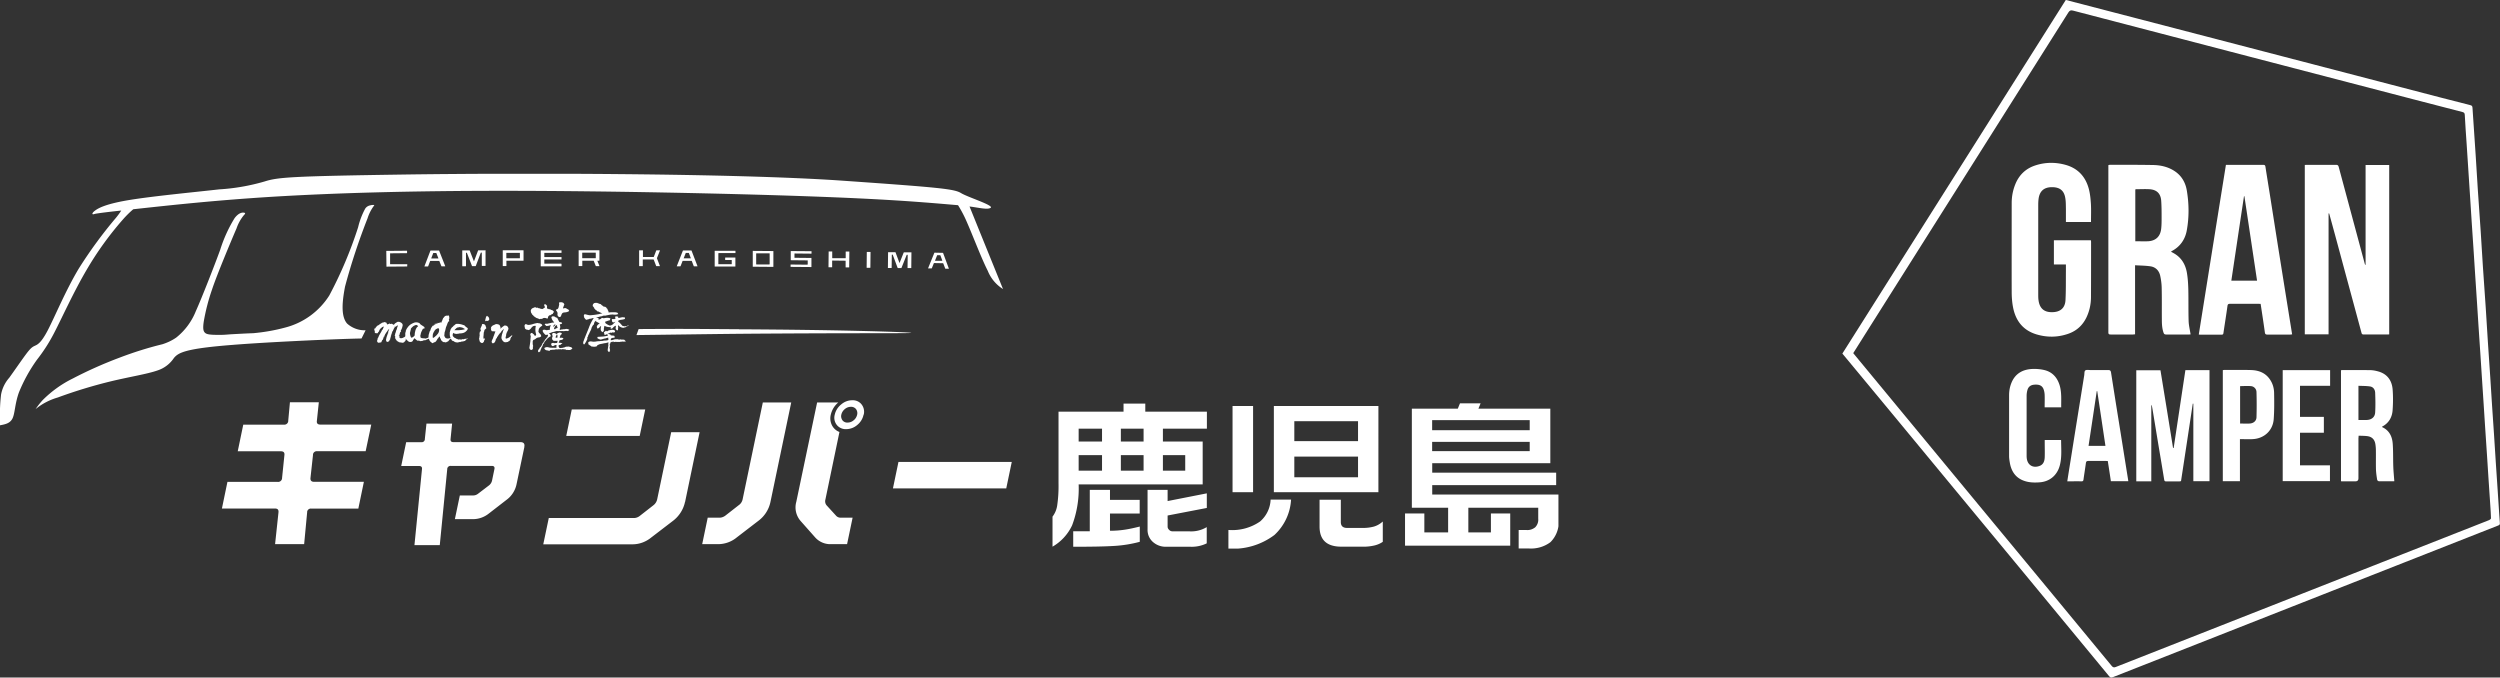 <svg xmlns="http://www.w3.org/2000/svg" viewBox="0 0 308 83.47"><rect x="0" y="0" width="308" height="83.47" fill="#333333" stroke="none"/><defs><clipPath id="a"><path d="M0 21.41h192v46.18H0z" style="fill:none;stroke-width:0"/></clipPath></defs><g style="clip-path:url(#a)"><path d="M44.17 62.66h-5.81a.46.46 0 0 0-.52.39v.07l-.37 3.92h-3.58l.42-3.93c.03-.31-.11-.46-.43-.46h-6.54l.68-3.28h6.19c.27.03.51-.16.54-.43v-.04l.29-2.83c.04-.31-.1-.47-.43-.47h-5.32l.68-3.28h5c.26.03.51-.15.54-.42v-.05l.21-2.29h3.56l-.24 2.29c-.04.31.1.46.43.46h6.27l-.69 3.28h-5.97a.468.468 0 0 0-.52.39v.08l-.31 2.83c-.03.31.12.47.45.47h6.13l-.68 3.28ZM64.6 55.08l-.96 4.57c-.16.78-.61 1.48-1.25 1.94l-2.17 1.68c-.55.44-1.22.68-1.93.69h-2.25l.61-2.92h1.64c.21 0 .42-.07.59-.2l1.35-1.03c.2-.15.34-.37.39-.61l.29-1.4c.06-.27-.05-.4-.32-.4h-5.04a.404.404 0 0 0-.45.35v.04l-.92 9.37h-3.12l.93-9.37c.03-.26-.1-.38-.37-.38h-2.19l.61-2.93h1.88c.21.02.4-.13.42-.34v-.05l.2-1.9h3.16l-.19 1.9c-.03.26.09.38.36.38h8.24c.41 0 .57.2.48.61M84.39 61.85c-.2.94-.75 1.78-1.52 2.35l-2.65 2.03c-.65.53-1.46.83-2.3.83H66.93l.68-3.24H78.1c.26 0 .52-.1.72-.26l1.69-1.32c.24-.19.4-.45.46-.75l1.72-8.24h3.5l-1.79 8.6Zm-5.59-8.14h-9.04l.68-3.26h9.05l-.68 3.26ZM94.92 61.84c-.2.95-.74 1.78-1.52 2.35l-2.63 2.02c-.65.54-1.47.83-2.31.83h-1.95l.68-3.26h1.44c.27 0 .53-.1.74-.26l1.64-1.28c.25-.17.42-.43.48-.72l2.49-11.94h3.5zm9.44 5.2h-1.96c-.75.03-1.47-.27-1.97-.83l-1.79-2.02c-.56-.64-.77-1.52-.54-2.35l2.57-12.26h2.61c-.47.39-.79.92-.93 1.52-.11.44-.05.9.15 1.3.2.38.52.67.92.82l-1.73 8.32c-.07.25-.02.52.15.72l1.15 1.26c.15.18.38.27.61.26h1.44zm2.03-15.95c-.1.5-.38.95-.78 1.27-.38.33-.87.51-1.37.51-.44.02-.86-.17-1.14-.51a1.42 1.42 0 0 1-.26-1.27c.11-.5.39-.94.79-1.26.38-.33.86-.52 1.37-.52.45-.02.88.17 1.15.52.28.36.37.82.26 1.26m-.81 0c.06-.24 0-.5-.14-.69a.751.751 0 0 0-.63-.28c-.28 0-.54.1-.75.28-.22.18-.37.42-.43.69-.06.24 0 .49.14.69.15.19.39.3.63.28.28 0 .54-.1.75-.28.22-.17.37-.42.43-.69M123.97 60.17h-13.96l.68-3.26h13.96zM141.1 49.72v1h7.59v2.09h-5.42v1.59h4.9v5.28h-15.28c.07 1.72-.2 3.44-.81 5.05a5.934 5.934 0 0 1-2.41 2.62v-3.7c.31-.41.51-.89.58-1.4.13-.91.18-1.82.16-2.73v-8.8h8.01v-1h2.67Zm-4.35 10.62v1.24h3.66v1.69h-3.66v2.12c.6 0 1.2-.04 1.8-.13.56-.08 1.18-.22 1.87-.39v1.88c-1.04.28-2.1.45-3.18.51-1.14.07-2.81.1-5.02.1v-1.91h2.04v-5.1h2.49Zm-3.86-5.94h2.88v-1.59h-2.88zm0 3.59h2.88v-1.92h-2.88zm5.2-3.59h2.8v-1.59h-2.8zm0 3.59h2.8v-1.92h-2.8zm5.76 2.37v1.37l4.83-.95v1.8l-4.83.93v1.37c0 .15.07.29.18.39.1.12.24.18.39.19h2.09c.76.05 1.51-.13 2.16-.52v2c-.63.31-1.33.45-2.03.42h-3c-.59.01-1.16-.2-1.6-.59-.45-.4-.69-.98-.66-1.58v-4.84h2.47Zm-.58-2.37h2.75v-1.92h-2.75zM159.06 61.55a6.433 6.433 0 0 1-2.05 4.36 8.489 8.489 0 0 1-5.67 1.68v-2.3c1.39.11 2.77-.26 3.91-1.05a3.76 3.76 0 0 0 1.29-2.69zm-4.68-.91h-2.53V50.02h2.53zm15.44 0h-12.88V50.02h12.88zm-10.36-6.29h7.85v-2.46h-7.85zm0 4.45h7.85v-2.55h-7.85zm5.73 2.76v2.76c0 .48.26.72.76.72h1.95c.46.01.93-.05 1.38-.17.4-.12.77-.34 1.08-.62v2.5c-.3.21-.63.35-.98.44-.47.11-.95.17-1.43.16h-2.69c-1.79 0-2.69-.82-2.69-2.48v-3.3h2.63ZM182.41 49.69l-.27.66H191v6.72h-14.55v1.16h15.27v1.54h-15.27v1.16h15.57v3.08c.1 1.03-.27 2.05-1 2.78-.77.58-1.73.85-2.69.78h-1.23V65.3h.99c.38.03.75-.1 1.05-.34.27-.28.41-.67.37-1.06v-1.35h-8.61v3.04h2.78v-2.33h2.38v3.97H173.1v-3.97h2.38v2.33h2.93v-3.04h-4.47v-12.2h5.66l.27-.66h2.56ZM176.44 53h12.02v-1.24h-12.02zm0 2.58h12.02v-1.14h-12.02zM119.45 25.44c1.14.14 2.22.43 2.6.16.42-.3-2.79-1.29-3.63-1.8s-2.28-.68-14.77-1.55c-13.2-.91-39.68-.95-53.73-.75-14.05.21-15.67.33-17.33.86-1.82.53-3.7.86-5.59.97-2.98.34-7.96.81-10.94 1.29s-3.94 1.01-4.37 1.34-.36.52-.07.41c.26-.09 2.26-.32 3.32-.43-.2.31-.42.61-.65.89-1.67 1.97-3.2 4.06-4.58 6.25-1.65 2.76-2.97 5.98-3.84 7.64s-1.31 1.75-1.64 1.91-.56.38-1.1 1.11-1.41 2-1.99 2.8c-.52.59-.87 1.31-1.01 2.08a22.39 22.39 0 0 0-.14 3.06v.72c.63-.12 1.26-.23 1.56-.87s.28-1.79.78-3.18c.58-1.43 1.33-2.79 2.23-4.04.81-1.03 1.52-2.14 2.12-3.31.95-1.83 2.4-5.05 4-7.77 1.29-2.21 2.8-4.3 4.49-6.22.39-.44.8-.85 1.25-1.23 5.12-.56 10.33-1.12 17.31-1.55 7.36-.44 16.68-.73 28.86-.72 12.18.01 27.21.33 36.82.67s13.83.69 18.03 1.05l.59.05c.42.67.79 1.38 1.1 2.11.74 1.68 1.77 4.42 2.56 5.97.37.93 1.03 1.72 1.88 2.25-1.38-3.4-2.76-6.8-4.14-10.21" style="fill:#fff;stroke-width:0"/><path d="M45.63 25.3a.93.93 0 0 0-.64.41c-.39.72-.68 1.49-.87 2.29-.93 2.9-2.12 5.71-3.55 8.4a9.117 9.117 0 0 1-5.42 3.95c-1.29.35-2.62.58-3.95.7-.91.03-1.74.08-2.5.12-.41.02-.8.06-1.17.08-1.68.03-2.05-.05-2.27-.25s-.28-.53-.16-1.37c.23-1.34.57-2.66 1.02-3.95.58-1.78 2.49-6.32 3.02-7.54.2-.59.5-1.13.89-1.61.15-.16.26-.27.07-.32s-.66-.05-1.2.67c-.75 1.22-1.34 2.52-1.77 3.89-.62 1.72-2.31 6.05-3.01 7.58a7.896 7.896 0 0 1-2.41 3.24c-.52.36-1.1.63-1.7.82-1.8.44-3.57 1-5.3 1.66-1.97.74-3.9 1.6-5.76 2.57-1.36.67-2.61 1.57-3.68 2.64-.32.35-.62.72-.88 1.12.8-.66 1.73-1.14 2.73-1.43 2.12-.78 4.29-1.44 6.49-1.98 2.36-.57 4.56-.91 5.82-1.36.82-.27 1.52-.81 2-1.53.43-.5.99-.94 4.27-1.33s9.3-.7 13.85-.9c1.72-.07 3.23-.13 4.99-.17l.5-1.01c-.84.03-1.66-.27-2.28-.83-.72-.83-.66-2.45-.25-4.56.76-2.85 1.69-5.65 2.77-8.4.18-.58.46-1.12.83-1.6.01-.07-.24-.06-.47-.01M91.04 40.56c-5.93-.03-5.46-.06-12.36-.02l-.27.74c8.44-.1 10.41-.15 17.5-.19 11.5-.07 17.27 0 16.23-.1s-8.88-.36-21.1-.42M50.15 32.55h-2.06s-.03 0-.03-.01v-1.3s0-.02.01-.03l2.06-.02s.02 0 .02-.02v-.25s0-.03-.02-.03l-2.52.02s-.02 0-.02.02l.02 1.9s0 .02.02.02l2.52-.02s.02-.01.02-.03v-.25s0-.02-.02-.02M54.05 30.87h-1s-.03.01-.03.03l-.73 1.91s0 .02.02.02h.41s.03-.01.03-.03l.24-.63s.02-.02.03-.02h1.08s.03 0 .03.02l.25.62s.02.02.04.02h.41s.02 0 .02-.03l-.75-1.9s-.02-.02-.03-.02m-.07.98h-.85s-.02 0-.02-.02l.24-.63s.02-.03.04-.02h.32s.03 0 .03.02l.25.63s0 .02-.02.02M59.79 30.84h-.86s-.03 0-.03.02l-.5 1.32h-.02l-.51-1.31s-.02-.02-.04-.02h-.86s-.02.01-.02.03v1.9s.02.02.03.02h.4s.03-.01.03-.03v-1.6s0-.02.01-.03h.07s.03.01.04.03l.62 1.6s.02.02.03.02h.4s.03-.01.04-.03l.61-1.61s.02-.03.04-.03h.06s.02 0 .03.02v1.6s.02.02.03.02h.4s.03 0 .03-.02v-1.91s-.02-.02-.03-.02M64.48 30.83h-2.52s-.02 0-.02.03v1.9s0 .02.02.02h.4s.02 0 .03-.02v-.62s0-.02.03-.02h2.06s.02 0 .02-.02v-1.23s0-.02-.02-.02m-.43.95s0 .02-.03.02h-1.61s-.03 0-.03-.03v-.62s0-.02.03-.02h1.61s.03 0 .03.02zM69.15 32.48h-2.06s-.03 0-.03-.02v-.47s0-.02.03-.02h2.07s.02 0 .02-.03v-.25s0-.02-.02-.02h-2.07s-.02 0-.03-.02v-.48s0-.02.03-.02h2.07s.02 0 .02-.02v-.25s0-.02-.02-.03h-2.52s-.02 0-.02.02v1.91s0 .03.02.03h2.52s.02 0 .02-.02v-.25s0-.02-.02-.02M73.83 30.83h-2.52s-.02 0-.02.02v1.91s0 .02.02.02h.4s.03 0 .03-.02v-.62s0-.02.03-.02h1.35s.03 0 .03.02l.25.63s.02.02.03.02h.4s.02 0 .02-.02l-.25-.63s0-.02.02-.02h.21s.02 0 .02-.03v-1.23s0-.02-.02-.02m-.43.95s0 .02-.03.02h-1.61s-.03 0-.03-.02v-.63s0-.02.02-.03h1.62s.03 0 .03.02v.63ZM79.16 30.84h-.4s-.02 0-.02.02v1.91s0 .02.02.02h.4s.03 0 .03-.02v-.78s0-.02.02-.02h1.29s.03 0 .04.02l.3.78s.02.02.04.02h.41s.02 0 .01-.02l-.36-.94v-.04l.37-.93s0-.02-.02-.02h-.4s-.03 0-.04.02l-.3.78s-.02.03-.03.02h-1.29s-.02 0-.02-.02v-.78s0-.03-.03-.03M83.81 32.81s.03-.01.04-.03l.24-.62s.02-.02.03-.02h1.08s.03 0 .03.02l.24.63s.02.02.04.02h.4s.02 0 .02-.02l-.73-1.91s-.02-.03-.03-.02h-1s-.03 0-.04.02l-.75 1.91s0 .02.02.02zm.42-1 .25-.63s.02-.02.04-.02h.32s.03 0 .03.02l.24.63s0 .02-.02.02h-.85s-.02 0-.02-.02M88.53 31.18h2.08v-.25s0-.03-.02-.03h-2.52s-.02 0-.02.01v1.9s0 .03.01.03h2.52s.02 0 .02-.01v-1.08s0-.02-.01-.02h-1.22s-.02 0-.03.02V32s0 .03.02.03h.77s.02.01.02.03v.47s-.01.02-.03.02h-1.6s-.02-.01-.02-.03v-1.3s.02-.02.03-.02M95.26 32.88s.02 0 .02-.03v-1.92l-2.52-.02s-.02 0-.02.03v1.92zm-2.08-1.65s0-.02.02-.02h1.6s.02.02.02.04v1.3l-.03.03h-1.6s-.03-.02-.03-.04v-1.3ZM99.48 32.61l-2.06-.02s-.02 0-.02.02v.25s0 .02.02.02l2.52.02s.03-.01.03-.02v-1.1l-2.06-.02s-.03 0-.03-.02v-.48s.01-.03.02-.03l2.06.02s.02 0 .02-.02v-.25s0-.03-.02-.03l-2.52-.02s-.02 0-.02.02v1.08s0 .03.01.03l2.06.02s.02 0 .02.02v.47s-.01.02-.03.02M102.51 30.98h-.4s-.02 0-.02.02l-.02 1.9s0 .03.02.03h.41s.02 0 .02-.02v-.78s.02-.03.03-.03l1.61.02s.02 0 .02.02v.78s0 .02.02.02h.4s.02 0 .02-.02l.02-1.9s0-.03-.02-.03h-.41s-.02 0-.02.02v.78s-.02.02-.03.02h-1.61s-.02-.02-.02-.04v-.78s0-.02-.02-.02M107.2 32.99s.03-.01.03-.02l.02-1.9s0-.03-.02-.03h-.41s-.03 0-.03.02l-.02 1.9s0 .03.02.03zM112.24 31.09h-.86s-.03 0-.04.01l-.52 1.31-.49-1.32s-.02-.03-.03-.02h-.86s-.03 0-.03.02l-.02 1.9s0 .03.02.03h.41s.03 0 .03-.02l.02-1.6s0-.02.02-.03h.07s.03.01.03.03l.6 1.61s.02.02.03.02h.4s.03 0 .04-.02l.64-1.6s.01-.02.03-.02h.07s.02 0 .03.02l-.02 1.6s0 .02.03.02h.4s.02 0 .03-.01l.02-1.91s0-.02-.02-.03M116.15 31.15l-1-.02s-.03 0-.04.02l-.77 1.9s0 .02.02.02h.4s.03 0 .04-.02l.25-.62s.02-.02.04-.02l1.08.02s.03.01.04.02l.24.63s.01.03.03.03h.4s.02 0 .02-.02l-.71-1.92s-.02-.02-.04-.02m-.09.98h-.84s-.02-.02-.02-.04l.25-.62s.01-.03.04-.03h.33s.03.01.04.03l.23.63s0 .02-.02.02M69.29 41.75l-.06.04h.01zm.84-3.5c-.03.08-.09.14-.17.16-.08.02-.16.05-.24.07h-.13c-.02.01-.05.02-.08.02-.1 0-.19.04-.25.11a.75.75 0 0 0-.1.2c-.02.08-.06.16-.12.23l-.13.02a.324.324 0 0 1-.23-.32c0-.03 0-.06.01-.09v-.09a.537.537 0 0 0-.17-.29c0-.01-.01-.02-.01-.04 0-.07.02-.11.06-.12.12 0 .2-.09.25-.25.03-.13.05-.25.08-.38l-.03-.1.02-.11s.08-.04.12-.04l.04.02s.04-.02.06-.02c.09.01.19.03.27.07.07.05.12.13.15.21-.07.15-.12.3-.17.45l.02.04.24-.05c.1.02.19.06.26.12.07.03.13.06.19.11l.02.08Zm-1.45 3.1-.04-.14h-.04s-.04.06-.05.08c-.03.08-.06.15-.1.22v.08c.07 0 .14.01.2.04 0 0 .02-.1.05-.29m0-.92c0-.07-.03-.14-.08-.19l.03-.03-.04-.14c-.18.03-.3.2-.36.49h.03l.14.01v-.05a.63.63 0 0 1 .29-.1m-.24-.42h-.06c-.1-.02-.2.05-.22.16v.16c.08-.11.17-.22.27-.31m2.08 2.93c-.06.04-.11.08-.16.12-.07.05-.15.08-.24.07-.11 0-.22 0-.33-.02l-.05.03s-.07-.06-.1-.09h-.02s-.03 0-.05.01h-.03v.02l-.05-.05h-.05s0 .02-.01.03v-.02h-.06s-.03-.02-.05-.02h-.02s-.02.05-.03.08v-.06s-.04-.02-.06-.02c0 0-.01.01-.02.01s-.03.04-.05.05-.03 0-.03 0h-.04v.02-.06c0-.01-.01-.02-.03-.02h-.03l-.02.02s-.03.05-.03.08h-.01l.03-.04-.03-.04h-.11v.04-.02l-.04-.02h-.01l-.22.04-.03-.05-.03.04v-.04l-.13.04-.04.06v-.04h-.02s-.02 0-.03.01c0 0-.01 0-.02.01s.03-.04.03-.04h-.03l-.07.03h-.13c-.03 0-.05 0-.08.01-.02 0-.05 0-.07.01h-.12s-.07.05-.1.08v.03h-.05s-.02.02-.02.03c-.04-.03-.08-.05-.12-.07-.27 0-.43-.1-.47-.3.11-.08.25-.12.38-.11.06 0 .12.02.17.03.06.02.11.03.17.03l.09.02s.01-.02.02-.02c-.02 0 .01 0 .09.02s0 .01.01.02h.02s.07-.02.12-.04l.04.02h.39c-.01-.09-.01-.18 0-.27v-.02h.06v-.02h-.05s-.04-.01-.06-.02c-.02 0-.04-.01-.06-.01-.05.01-.11.03-.16.06l-.16.08s-.08-.03-.1-.01a.372.372 0 0 1-.13-.28l.09-.09.14-.03s.1.02.18.04c.11-.02.22-.02.33-.02.01-.05.02-.1.03-.16 0-.01.01-.02.03-.02l-.02-.11c-.12.03-.24.03-.37.01l-.05.04s-.09-.06-.13-.1c-.06-.06-.09-.09-.09-.1-.02-.04-.03-.1-.02-.14v-.04s.01-.06.03-.12v-.02l.03-.01v-.11a.455.455 0 0 1-.05-.2c0-.03 0-.06.01-.09h.06v-.07h.07c.15 0 .29.05.41.15.03-.08.15-.15.37-.21.06.01.11.03.17.04.06.01.1.07.09.13v.04c-.09.03-.15.1-.18.18 0 .01-.03.09-.07.25.01.01.03.02.05.02l.18-.02.23.06s-.05.09-.08.13-.01.03-.02.04c-.07.03-.15.05-.23.06-.1.02-.17.05-.19.09v.1l-.06.04v.02l.04.02v.03l-.07.03c.01 0 .02.02.03.03l.19-.03s.05.03.06.05v-.02h.01l.01-.01c.01 0 .07.02.18.06l-.06.06s-.03 0-.04-.01c-.02.02-.04.04-.07.06l-.03.06c-.09 0-.17.02-.25.07-.01.03-.03.06-.04.09l.12.24h.11l.06.02c.01-.02.06-.03.15-.03.04 0 .07-.01.11-.02.03-.01.07-.02.11-.03.02 0 .05.01.07.02l.03-.07s.04 0 .06-.02c.06 0 .14-.02.25-.05h.02l.01.03.14-.03c.09.02.18.05.27.07.09.02.17.09.2.18m-.35-2.36-.03.09-.08.04v.01h.01v.03c-.03 0-.06 0-.09.02v.03s-.07-.03-.13-.03c-.12 0-.24 0-.36.03h-.05s-.04-.01-.06-.01h-.35l-.07-.02h-.04l-.02.04-.07-.02h-.22a.36.36 0 0 0-.2.06v-.02h-.02c-.06.04-.14.06-.21.06a.32.32 0 0 1-.14.03c-.07.04-.14.07-.22.09-.12.04-.19.08-.2.1.04 0 .09.02.13.04.04.04.06.08.08.13.02.05.04.09.04.14-.19.09-.37.22-.5.39-.22.23-.34.4-.34.5-.1.04-.16.15-.15.26h-.02s-.01.04-.01.05c0 .02-.02.03-.03.05v.02l-.08.08v.04l.01.03s0 .02-.01.02v-.02l-.1.18v.03c0 .03-.01.05-.03.07-.02.04-.03.09-.02.14-.03.03-.07.05-.1.07v.03c-.01 0-.03 0-.04.01-.01 0-.02.02-.03.03l-.03-.04-.05.04s-.03-.03-.03-.04v-.09l-.01-.05c0-.07.06-.16.18-.3a.37.37 0 0 1 .05-.11c.02-.03.06-.05.1-.06 0-.05.03-.09.06-.12.04-.05.06-.09.05-.1l.05-.07v-.03c.02-.08.07-.16.15-.19h.01v-.03c.01-.09.08-.16.16-.19 0 0-.02-.01-.03-.01v-.02c.03-.05.06-.11.1-.16.03-.05.07-.1.13-.12 0-.03 0-.06.02-.09l.03-.02h.06c0-.05.02-.1.05-.14.03-.03.04-.07.05-.11 0-.03 0-.05-.02-.08 0-.02-.01-.05 0-.08l-.04.05h-.04c-.03 0-.07.01-.1.02-.04 0-.08 0-.12-.01-.22-.22-.33-.37-.33-.48 0-.07.02-.11.06-.13.05-.01.11-.02.16-.02h.04l.1.03c.04.02.08.03.12.03.1-.01.24-.03.42-.06a.585.585 0 0 1-.02-.13c.02-.15.06-.3.12-.43h-.05c-.15.06-.3.1-.47.1h-.05s-.04-.06-.1-.11-.08-.08-.08-.1 0-.02.02-.02.03-.02.06-.04c.02-.01.05-.02.07-.02.04 0 .08.02.12.03.01 0 .11-.03.3-.07s.3-.07.33-.08c.09 0 .19-.01.28-.02-.09-.09-.16-.19-.24-.3-.06-.11-.1-.23-.12-.36l.11-.11s.07.02.08.05c0-.02.01-.03.03-.04h.01c.1 0 .19.04.27.1l.03.03c.07.02.14.04.2.07.08.18.17.35.26.51h.03c.1 0 .2.03.28.08l.02.05-.03.08s-.07.01-.1.03l-.09.03H69l-.04.05c.05.11.07.23.06.36-.02.07-.05.15-.08.22.04.02.07.05.09.08l.07-.06h.06c.11-.01.23-.03.34-.05l.06.02c.07-.03.16-.05.24-.05.05.01.09.02.14.02a.4.4 0 0 1 .18.1m-1.88-2.22v.02s-.02.02-.02.03v.02s-.05.04-.08.06v.02l-.03.09c-.05.03-.1.05-.15.07-.05.02-.09.05-.12.1h-.07c-.06 0-.12.04-.16.09-.02 0-.03.01-.04.03v.02l-.01.04h-.04c-.01.06-.02.13-.01.19l-.11.05a.773.773 0 0 0-.27-.08c-.18 0-.28.04-.33.12l-.09-.02-.02.03s-.08-.02-.12-.01h-.03s-.03.04-.05.04l-.27-.12h-.04l-.1-.04a.784.784 0 0 0-.18-.11c-.03-.03-.07-.06-.12-.11h-.04s-.03-.06-.04-.09h.01s-.06-.04-.11-.06c-.01-.02-.02-.03-.04-.05v-.08s-.03-.02-.04-.03h-.01v-.02l-.06-.03c-.01-.06-.03-.13-.06-.24l.02-.02-.02-.03v-.02s0-.05.02-.07c.01-.02.02-.04.01-.07l.08-.07v-.03l.05-.03v-.02c.06-.01.1-.03.14-.06.02 0 .03 0 .04-.01h.04v-.03h.01s.02-.01.05-.02h.06c.01-.02.04-.03.06-.02s.09.05.13.08c.03-.02.06-.03.09-.03h.07v.03c.06 0 .1.02.14.06h.14l.01.01c.02.02.05.04.08.04s.05.01.08.03l.04-.02c.06 0 .12.01.17.03 0-.03.03-.06.09-.11v-.02l.12-.03s.01-.03.01-.05a.35.35 0 0 0-.08-.24c0-.09.04-.14.09-.16h.02l.06.04h.04s.06.07.1.11c.03.03.05.07.06.11l-.02.03v.13c0 .05 0 .1.03.15l.06-.03.01.02h.03s.05.06.12.06c.06 0 .12 0 .17.03.04.03.08.05.13.07l.15.05.12.12m-1.41 1.73v.04c-.07.04-.14.08-.2.14-.1.08-.15.14-.15.18-.06.04-.09.12-.07.19-.02.03-.03.06-.03.1 0 .04-.01.07-.02.11.04.1.1.18.18.25.08.07.13.16.16.26v.06c0 .01 0 .03-.01.04 0 0-.07.04-.22.11h-.04c-.15 0-.28.06-.4.16-.07.07-.15.11-.25.13-.07.05-.12.14-.12.23v.28c.01.09.03.17.06.26 0 .03-.02.05-.04.07v.05c.01.05.01.1 0 .15v.03l.02.04s-.06.03-.08.06c0 .02-.02.05-.04.1l-.06-.03h-.05s-.04.01-.06.01a.628.628 0 0 1-.11-.12.295.295 0 0 1-.05-.13c0-.01.05-.31.13-.88 0-.02 0-.04-.01-.07l.05-.49a.77.77 0 0 0-.06-.16c0-.16.07-.24.21-.24.04 0 .07.03.1.1.07.02.13.07.17.13.03.05.06.1.1.14h.04c.03-.05.07-.11.11-.17-.06-.19-.1-.39-.1-.59 0-.16.02-.31.05-.47l-.1-.03c-.1.03-.15.04-.15.04h-.05c-.11.07-.21.16-.28.27-.07.1-.18.18-.29.23-.03-.01-.08-.03-.14-.06l-.06.04s-.08-.05-.12-.08h-.03c-.07-.05-.11-.09-.12-.12 0-.05-.02-.1-.02-.16 0-.03-.02-.06-.03-.08-.01-.1.03-.2.1-.27h.06c.06 0 .11.02.16.05.05.02.11.04.17.04.19-.01.38-.05.56-.11.18-.06.37-.1.56-.13.04.01.08.03.12.04l.03-.02c.29.07.43.16.42.29M77.04 41.95s0-.04-.02-.05-.02.02-.03.03v.02h.03zm-.12.07-.02-.03h-.02s.03.02.04.03m-1.35.12-.03.03-.05-.03h.07zm1.93-2.05-.1.05h-.03l-.04.03s-.03.01-.05.02v.02s-.03-.01-.04-.01c-.03 0-.06.02-.1.07-.06.05-.13.07-.2.08h-.01s-.08.01-.09.04a.91.91 0 0 1-.68-.33h-.02v.04s0 .09.03.32l-.04.04v.02l.02.04c-.02.05-.02.11-.01.16h-.08l-.03.03c-.12-.09-.18-.17-.18-.24v-.04c-.01-.07 0-.12.04-.14l-.05-.17c-.15.08-.28.19-.38.33h-.01s-.07.01-.1.03c-.03.02-.05.03-.08.05a.306.306 0 0 1-.03-.23l-.04-.03-.06.03h-.11c-.2-.01-.39-.07-.56-.16-.04.15-.07.3-.08.46l.03.06c-.03.06-.07.13-.09.2h-.04l-.02.02v.05c-.18-.08-.26-.19-.26-.33 0-.13 0-.26.05-.38l-.02-.07-.2.2c-.06.07-.15.12-.24.13a.592.592 0 0 1-.07-.29c.08-.15.2-.27.36-.34-.14-.07-.3-.16-.49-.27.04-.09.16-.15.36-.2.15-.02.29-.1.39-.22l.24.05c.13-.03.26-.05.39-.06.23 0 .38.04.44.13l-.08.08.03.08c-.16.04-.32.09-.47.15l-.1.02h-.02l-.01.05v.13c.16.14.34.24.54.32.14 0 .28-.06.39-.15 0 0 .11-.11.31-.3l-.04-.02-.13.08h-.03c-.11 0-.17-.03-.19-.11l-.05-.23.07-.08.25.02.15-.08s-.01-.06-.03-.09a.161.161 0 0 1-.03-.09v-.03c.04-.03.09-.05.14-.05.08 0 .17.01.25.05v.17s0-.02.01-.02c.09-.01.21-.04.39-.08.08-.01.14-.02.15-.02l.28.04v.05l-.04.03.04.03v.06c-.13.05-.27.08-.42.1-.12.01-.25.04-.36.09-.04.02-.06.06-.05.1 0 .02 0 .05.01.07.11.06.2.14.28.24.16.18.25.27.25.27h.05c.06.01.13.04.2.05.04-.02.07-.03.11-.02.04 0 .09 0 .12-.03h.05l.01-.02.19-.06.06.04Zm-.38 1.97-.06.04h-.13c-.08-.02-.13-.02-.15 0l-.04-.02c-.1 0-.16.01-.18.04s0-.02.01-.03h-.04c-.03 0-.06 0-.09.02-.03.01-.06.02-.09.02-.18 0-.32 0-.44-.01l-.03-.02s-.04.02-.08.03h-.1s0 .01-.01.02l-.09-.06h-.08s-.03-.01-.05 0c-.03.02-.06.05-.08.09l-.02-.05-.05-.02-.09.08-.01.01h-.01l-.01.02v.05h-.03l.08.02-.09.03-.02.02s-.01.08-.03.12.05.03.05.03v.03s-.02.05-.03.08l-.03.03.05.01-.06.26v.02h.08s-.02.01-.04.03h.01v.13l.03.06-.03.06-.03.02.03.06-.06.03v.07c-.14-.05-.21-.12-.21-.23 0-.04.01-.15.04-.32.01-.1.03-.19.05-.29l-.02-.03v-.04c0-.09.01-.18.03-.27s-.03-.01-.03-.01c-.02.02-.04.04-.05.06l-.03-.06h-.03l-.04.02h-.02l-.06.05c-.14.01-.29.03-.43.07-.27.05-.41.08-.44.09l-.19.09c-.06.03-.1.09-.12.15-.11.04-.23.06-.35.06.01 0-.1-.01-.35-.04v-.03s-.01-.02-.02-.02h-.01s-.09-.07-.15-.09l-.06-.06s-.03 0-.03.01a.236.236 0 0 1-.06-.09c-.01-.04-.02-.08-.03-.11h.02v-.03l-.03-.06.04-.06h.03s.03-.04.05-.05c.01 0 .03 0 .04.01.02-.03.06-.04.09-.04h.11c.12.02.23.04.35.04.03 0 .07 0 .1-.01.04 0 .07-.01.11 0 .11-.03.22-.05.34-.05.12 0 .24-.02.37-.04l.04.02.02-.02h.1c.02-.01.05-.02.07-.02.11-.02.22-.03.34-.03.11 0 .22-.03.31-.08a.391.391 0 0 1-.02-.24v-.02s-.06 0-.08.01c-.01 0-.03 0-.05-.01-.03.01-.06.03-.08.05s-.01-.02-.01-.02h-.01a.36.36 0 0 1-.2.06c-.02 0-.19.05-.5.14a.831.831 0 0 1-.42-.18v-.06c0-.07.02-.1.07-.1l.62-.04c.21-.02.41-.06.61-.1l-.05-.08v-.04l-.04-.08-.3.12s-.07-.11-.07-.17c0-.06-.02-.12-.04-.17 0-.02 0-.03.02-.04.03-.02.06-.03.09-.02l.13-.14.06.07h.03l.05-.06.06.08.11-.11c.1-.03.2-.05.31-.06v-.04l.03.02c.13-.01.18-.01.16-.01.11 0 .21.04.3.1v.03l.03.14c-.06.04-.12.06-.19.07l-.1-.03-.18.07s-.05-.03-.09-.03c-.06 0-.12.04-.17.08h.02v.03h-.01v-.03l-.18.06.02.04c.01 0 .03-.01.04-.01.05 0 .1.01.14.03.08.03.13.04.14.05l-.02.05c.08.04.18.07.27.06.09 0 .18.02.26.06v.05l.02.03h-.08s.06.09.07.15l-.03-.02c-.31 0-.46.07-.46.21v.09h.04c.09 0 .18-.02.27-.05.08-.03.16-.05.25-.06h.18s.03-.02.04-.03h.03l.03.05h.13l.08.03.03-.02s.09-.01.16-.02l.04.03h.04c.1 0 .2 0 .29.01.01 0 .05.02.11.04.04.02.07.03.11.03l-.09.09-.03-.02-.06.03.08.02.06-.02h.02l-.01.03h.01l.02.02Zm-.99-3.36c-.11.05-.22.07-.34.07-.03 0-.1 0-.2-.01s-.16-.02-.18-.02c-.06.02-.12.03-.18.02-.01 0-.12.02-.33.06s-.33.07-.35.07h-.03l-.03-.01c-.04 0-.08 0-.12.01a.36.36 0 0 0-.11.02l-.11.06h-.03v-.03h-.02v.03h-.05l-.11.03h-.03c-.13.05-.26.08-.4.07l-.04.05s.07.01.1.02c.05.01.1.03.14.06.03.03.05.07.08.11-.09.07-.18.12-.29.17-.08.03-.15.08-.21.14-.07.1-.11.22-.12.35a.52.52 0 0 0-.18.21c-.05.08-.1.17-.12.26-.01.06-.03.11-.05.17l-.2.4c-.01.02-.02.07-.04.11-.05.08-.09.16-.13.25-.01.03 0 .07 0 .1-.02 0-.03.02-.05.03a.29.29 0 0 0-.03.24c-.09.24-.22.47-.37.68h-.07l-.02-.01a.197.197 0 0 1-.06-.14c0-.06 0-.12.02-.18.03-.07.07-.18.12-.33.18-.45.37-.91.55-1.36.15-.43.36-.84.61-1.22-.09 0-.17.02-.25.05-.06.02-.12.03-.18.04-.05 0-.1 0-.14.03-.06.02-.11.05-.17.06-.03 0-.08.01-.14.03l-.03.02a.47.47 0 0 1-.15-.13c-.08-.1-.12-.15-.13-.16l.02-.05s-.01-.04-.03-.07c-.01-.03-.02-.05-.02-.08 0-.08.03-.16.1-.21.06 0 .17.03.32.07.11.03.22.05.33.06.52-.03 1.03-.11 1.53-.24-.19-.06-.37-.15-.54-.25l-.06.03s-.08-.09-.12-.15c-.08 0-.14-.06-.16-.13a.283.283 0 0 1-.14-.18v-.05c-.03 0-.05-.02-.07-.03v-.02s-.05-.09-.1-.11v-.03s.01-.03.01-.04h.02l-.03-.04v-.05l.04-.01v-.04s.02-.08.05-.08h.03c.02-.08.13-.11.34-.11.01 0 .06 0 .15.02h-.02s.02.03.06.03c.03.01.08.03.15.05s.04.03.06.04h.08c.07.03.12.08.16.15h.03s.04.02.1.08c.04.04.08.07.13.09h.07c.01 0 .04.02.07.04h.1s-.02 0-.02.01l.02.02.06.03h-.01s.03.04.06.06c-.01 0-.02.02-.01.03.04.03.09.07.13.11 0 .06.01.13.06.18.05.07.07.16.06.24h.07c.09 0 .19-.02.28-.02h.38c.16 0 .33.03.47.12l-.08.03s.07.06.09.1M62.54 40.76h.01zM63.09 41.33l.02-.04s-.02.02-.04.01c-.04.03-.07.05-.1.08 0 .03-.04.02-.06.05 0 0-.05.04-.08.05.01.01-.02.02-.03.03-.02.03-.08.05-.11.08-.11.06-.23.11-.36.13 0-.03-.04-.04-.03-.06s-.04-.04 0-.06h-.02s0-.01.01-.02.02 0 .02 0c-.05-.02.02-.04 0-.05s0-.05 0-.03l-.03.03s0-.04.02-.03v-.02l.03-.02s.03-.02.02-.05h-.03c.04-.02.02-.06.03-.09.03 0-.01-.03.02-.03h-.03s.03-.02.03-.04h-.03s.01-.02.02-.03c-.01 0-.01 0-.02-.01.04 0 0-.04.04-.03h-.02c.07-.01-.01-.07.03-.1s0-.02.01-.02.03-.03.03-.03-.02-.01-.01-.03h.03s-.04 0-.04-.02c.02 0 .01-.03.04-.02.01-.01.04-.01.03-.04-.04.01 0-.04-.02-.03 0-.01.02 0 .03 0 0-.02.02-.04 0-.05.03-.01.03-.03.04-.04s-.01 0-.02 0c.06-.02.01-.08.08-.08-.03-.01 0-.02 0-.04h.02c.01 0-.03 0-.02-.02 0 0 .02-.01.03-.01-.04-.07.05-.15.01-.23 0-.01-.02-.02 0-.03-.02 0-.03-.05-.04-.06s-.02-.05-.05-.07c-.01-.06-.06-.08-.11-.12-.11 0-.2-.08-.3-.02-.18.11-.34.24-.48.39-.01-.01.02-.03 0-.05.02-.03 0-.06.02-.1-.01-.02 0-.05-.02-.07-.02-.06-.04-.12-.07-.18-.01-.01-.01-.02-.01-.03-.03-.04-.06-.06-.1-.09-.04.02-.06-.04-.1-.03-.03-.02-.07 0-.09-.03-.06.02-.11-.02-.18 0-.02 0-.04.04-.05.01-.13.1-.33.11-.44.25-.05.04-.09.09-.11.15 0 .03-.02.08-.04.12h.02l.02.02h.02s0 .08-.03.09c0 .04 0 .08.04.11-.02.02.03.05.03.09.05 0 0 .04.05.04h.15s.06 0 .09.02c.06 0 .12-.01.18 0v.03c-.05.1-.08.2-.11.3-.02.03-.03.06-.04.09s-.01.06-.02.09c-.04.02-.03.08-.06.12.02.02-.04.05-.01.07-.04.07-.07.15-.08.22-.02.04-.03.06-.06.09-.05.01.01.05-.03.08 0 .04-.04.06-.03.1-.04.06 0 .12 0 .18.05.01.03.07.09.08.02 0 .04.04.07.03.05-.04.1-.08.16-.09-.01-.02.01-.04.03-.05s.03 0 .04 0c0-.02-.01-.06.02-.07-.01-.02.01-.03 0-.05 0 0 0-.01.02-.01s.02-.09.05-.13c0-.03 0-.1.04-.13s.02-.09.07-.11.05-.07.05-.07 0-.02.01-.02c0 0-.01-.02-.01-.03.05-.05.1-.12.13-.18.01-.05.07-.07.09-.12-.01-.06.05-.06.08-.1-.02 0 0-.03.01-.04.03-.01.03-.04.07-.06s.04-.05.06-.07.02-.04.03-.05c.05 0 .04-.06.07-.08 0 0-.01-.01-.01-.02s.03-.03.04-.02v-.04s.02-.02.03 0c.01-.03.05-.04.07-.07.02-.01 0-.05.04-.04h-.01s.02-.03.03-.02h-.01s.04-.03.04-.05h.02c.01 0 .03 0 .02-.02.04 0 .04-.03.06-.06v.02c-.03.07-.05.14-.09.21s-.03.13-.07.19c.02.02-.02.05-.01.08 0 0 0 .01-.01.01 0 .03-.02.06-.03.09-.02.02-.03.07-.03.09-.02.06-.03.13-.04.19s-.03.06-.01.09c-.03.03 0 .08-.03.11 0 0 .01 0 .01.02s0 .01-.01 0h.01s.02.02 0 .03h-.01v.04s.03.03.04.05.02.02.02.02l-.02.02.02.02c.01.07.05.13.1.18.05.05.08.12.15.14.01.03.06.02.08.05.02-.01.05 0 .08 0 .03.03.06 0 .09 0h.04s.05-.02.08-.01.03-.03.05-.02.03 0 .03 0h.05c.02-.04.03-.02.05-.07.01-.02.04 0 .05 0 0-.05.05 0 .04-.05 0 0 .01-.01.03-.01-.01-.03.04-.01.05-.02v-.02s0-.02.02-.02v-.02l.02-.02s-.02-.01-.01-.02 0 0 .01 0 .02-.05.04-.05c.02-.02-.02-.05 0-.09.01-.02.04 0 .06-.03s-.04.02-.06.02c0-.06.05-.07.07-.12h-.02s.04-.06.07-.1c.01 0 .04 0 .04-.03l-.02.02h-.01l.08-.09h-.01c.03 0 .04-.03.06-.03h-.03ZM62.34 41.63h.01-.02ZM60.29 39.34c-.05-.09 0-.19-.11-.26.01-.02-.01-.04-.03-.06-.07-.02-.08-.06-.14-.11-.04 0-.06.05-.08.06s0 .06-.04.05c0 .05-.02.09-.04.13s-.01.08-.02.12c-.05.03 0 .09-.04.13-.02.06-.01.12.02.17v-.03h.01c0 .07.07 0 .08.02-.01-.04.06 0 .06-.05.03 0 .06 0 .06.02.02 0 .05 0 .07.02s.04-.04.06-.04.03-.02.05-.02c-.01 0-.02 0-.03-.01.08-.03.1-.08.11-.16M60.17 39.54h-.02zM59.85 40.2c0-.07-.07-.09-.07-.16v.02c-.04-.04-.09-.06-.11-.12-.03-.02-.05 0-.09 0a.2.2 0 0 0-.15-.02c-.05.04-.07.1-.06.16-.04.03 0 .09-.06.11-.03.15-.17.28-.1.44.01 0 .03-.01.03 0 .01.02-.02.05.01.06-.01 0 0 .02 0 .02s-.02.02-.03.02h.01s0 .09-.04.11c0-.02 0-.05.01-.07-.02 0-.01.03-.01.05s-.06.01-.04.02.01 0 .01 0 .02.03 0 .04l-.02-.04s-.01.05-.04.05h.01s.01.09-.02.11c.01 0 0 .01 0 .03s-.04.04 0 .04c0 .02-.01.02-.02.03.06.06 0 .11.01.18.04.02 0 .05.02.08-.02.03-.03.03-.03.07-.04.03.05.06 0 .09s.01.06-.02.09c.02 0 .01.01.02.02 0 0 0 .03-.03.03s-.02.03-.02.03c.03.04-.02.1.03.14s-.03.07.01.09.01.06.03.07c-.01.02.03.04.01.07.02.04.04.07.07.1h.01s.01 0 .01.01c.03-.01.03.05.06.03.02.03.06.04.1.06s.08-.03.07 0h.04c0-.03.04-.04.06-.06s.04-.04.06-.05h-.01s.01-.03.03-.02c.01-.02 0-.05.03-.06 0-.01 0-.03-.01-.03.02-.01 0-.05.03-.04-.02-.02.02-.04-.01-.05 0 0 .01-.01.03-.01h-.01c.04-.07.06-.14.1-.19-.01-.01-.02-.03 0-.04h-.01s-.07-.01-.1.01c-.03 0-.07.02-.08-.01 0-.01.01-.01.01-.02h-.01c0-.05-.03-.12 0-.17-.05-.03.01-.05-.01-.09.05-.02-.02-.06.03-.07-.03 0 0-.04-.03-.05 0 0 0-.01.02-.01s.01-.02.01-.03c-.03-.02 0-.07 0-.08v-.09c0-.02.02-.08.01-.12.04-.03-.02-.06.03-.08h-.01l.02-.03.03-.11c-.03-.04.05-.07.01-.1 0-.01.02 0 .02 0s-.01-.02-.01-.03c.02 0 .03-.02.06-.02.02-.02.03-.05.04-.07.03-.01.07-.05.11-.06v-.11s-.02-.08-.05-.1m-.75 1.1v.02zM53.14 41.48s-.01-.04-.05-.02c0 0-.02 0-.01.01-.02.02-.04.03-.07.04-.03.03-.07.03-.09.04s-.07 0-.1.03h-.03c-.07.04-.14.06-.21.08-.01.02-.04 0-.06.03-.05.01-.09.02-.14.02-.02-.02-.06.01-.07-.03-.04.02-.08-.03-.12 0h-.05c-.01 0-.04 0-.05-.01-.01 0-.03-.01-.04 0 0-.01-.02 0-.02-.01-.03.01-.04 0-.07 0-.02-.03-.05-.02-.07-.04-.04 0-.05-.04-.08-.05-.02-.03 0-.07-.02-.11.02-.01 0-.04 0-.05-.01-.02.01-.05 0-.07s0-.05.02-.07c-.02-.02.03-.02.01-.05 0-.03.02-.04 0-.07l.02-.02v-.03s0-.01.01-.02-.01-.02 0-.03.03-.04.02-.06.03-.05.04-.08c-.01-.01 0-.04 0-.04.02 0 0-.03.03-.04s0-.05.04-.05h-.01s0-.03.01-.03.02-.02.01-.02 0-.02.01-.01c-.01-.01.02-.02 0-.03.04-.04.04-.1.09-.15.03-.09.12-.03.19-.06s-.02 0-.03-.01c.01 0 .04 0 .04-.01h-.01l.01-.02v-.05h.03s-.03-.06-.05-.08c0-.01.03-.02.02-.03s-.02 0-.04 0c0-.01-.02-.02-.02-.04s-.03 0-.04 0h.01s-.04-.04-.06-.04v-.02h-.02c-.01 0 0-.03-.03-.02-.02 0 0-.02 0-.03-.02.02-.05 0-.07-.01 0-.03-.06-.01-.06-.05-.02 0-.02-.03-.04-.03s-.02 0-.01-.01c-.04 0-.05-.03-.08-.05-.03 0-.04-.04-.06-.05s-.03-.05-.05-.07-.04-.04-.06-.05l-.06-.03c-.02-.01-.03 0-.04-.02-.03 0-.06-.03-.1-.03-.03 0-.06 0-.09-.01-.05 0-.08-.02-.13 0-.03-.02-.06 0-.09 0 0 .02-.02 0-.03 0-.05.03-.13.04-.18.07-.16.06-.31.15-.45.25l-.06.06c-.01 0-.02.02-.03.03-.04.03-.07.07-.1.1-.03.05-.07.1-.11.14 0 0 0 .02-.01.02.01.02-.02.02-.03.04h.01s-.01.01-.02.01h.01c0 .01-.01.03-.03.04 0 .02-.02.04-.04.05 0 .02 0 .03-.01.05s0 .03-.02.03c0 .02-.03.03 0 .05h-.01v.01h-.01l-.02.02v.02c0 .01 0 0-.01 0s0 .02 0 .02v.06c0 .01-.02 0-.01 0 0 .01-.01.03 0 .05 0 0-.02.02-.02.03 0 0 0-.01.01 0 .03 0 .01.01 0 .01h.01s-.01.03-.03.02v.02h-.01s.03.03.01.05c-.02 0-.01.01-.02.02s.01.02-.01.03.01.03 0 .05V41.36c0 .03.02.06 0 .08.02 0 0 .02.02.03h-.01v.01c0 .06.02.12.04.17.02.08.06.15.12.22.02.03.05.04.07.05 0 .04.04.04.05.07.04.01.06.06.1.07s.05.07.08.05.04.04.07.02.03 0 .04 0c.03.03.04-.02.07 0s.05-.01.07-.01.05 0 .08-.02c.02.01.02-.02.04-.03s0-.01 0-.01c.05.02.06-.05.09-.06 0-.05.03-.09.06-.12s0-.02 0-.02c0-.03.04-.01.04-.05.03-.01.02-.04.04-.06s.02-.02.03-.02c0-.03.04-.03.06-.06.02.04.05.07.08.1s.01 0 .01 0c0 .02.03.02.05.05.02 0 .02.05.05.04.04.03.06.03.07.06 0 .02 0 0-.02 0 .03 0 .06.03.07.05.04.01.08-.01.12-.01s.04.02.04.01c.05 0 .11 0 .15.03s.03.02.05.02c.04.02.08 0 .12 0 .03-.01.06-.02.09 0 .03-.02.06 0 .08-.02.04 0 .04-.04.07-.03h-.02v-.02c.04 0 .08 0 .11-.02.03 0 .06 0 .09-.01s.01 0 .01 0 .03-.01.05-.01h.01s0 .01.02.01h-.02.03c.03-.02.08-.01.1-.05s.03-.03.04-.02c.02-.01.05-.01.07-.01.03-.05.06-.03.09-.06.01-.02.03.01.04 0a.36.36 0 0 0 .1-.07c.02-.02.05-.03.07-.05.02-.02.04-.03.06-.05.03-.02.06-.04.1-.07v-.02ZM51.5 40.2s-.03.03-.04.05c-.04 0-.05.03-.07.05h-.02c0 .02 0 .05-.03.05v.02s-.06.04-.04.07c0 .01-.03.02-.02.04 0 0-.02 0-.02.01s-.02.07-.05.1c.01.02-.02.04 0 .06-.01 0-.01.03-.03.03 0 .02-.01.03-.01.05.01.04-.02.08-.03.12v.03s.01.01 0 .03c-.03 0 0 .05-.04.04h-.01s.02.02.03.02v.05s-.01 0-.02.01c.01.03 0 .06 0 .09.01 0 0 .02 0 .02 0 .02-.01.05 0 .08-.01.02-.02.04-.01.07s.01.02.01.03c-.03.01-.04.04-.05.06-.03 0-.03.05-.06.05-.05.06-.12.11-.2.14-.01.02-.03.03-.06.04-.03 0-.03-.04-.07-.03-.01 0 0-.02-.02-.02s-.04-.1-.06-.14c-.03-.01 0-.03-.02-.06s0-.04-.02-.05c.01-.02-.02-.03 0-.05-.03-.02 0-.08-.03-.1v-.1s.01-.04 0-.06 0-.05.03-.07v-.08h.01s0-.03.01-.04.01-.05.02-.07c-.01-.03.02-.07.02-.11.02-.02 0-.03.02-.05v-.03c0-.02 0-.05.01-.07 0 0 .02 0 .01-.02.02-.03.05-.03.06-.07.03 0 .02-.03.04-.04s.07-.07.11-.1c.02-.03.06-.05.08-.07.07-.05.15-.08.22-.11.09-.04.19-.04.27.02.03.02.02.05.06.06s.04.01.02.03" style="fill:#fff;stroke-width:0"/><path d="M52 41.07s-.03.02-.05.03c.02 0 .04-.01.05-.03M50.59 40.75h.02c.01 0-.01-.01-.02 0M57.66 41.76c-.11 0-.21-.06-.31-.03 0 0-.02.03-.03.02-.02.03-.07-.01-.1 0s-.05.03-.08.03h.01l-.01.02c-.04-.02-.06.03-.1 0 .02 0 .04-.01.06-.02-.03 0-.08-.02-.08.01-.03 0-.06 0-.08-.01.01.08-.06.03-.11.05-.03-.02-.06 0-.09 0-.02.02-.06-.01-.07 0-.01-.01-.03 0-.04-.02s-.02 0-.04 0l.02-.02s-.04.03-.06.05c-.05 0-.09-.02-.13-.04s-.06 0-.06 0c0-.03-.03-.03-.04-.05s-.03.01-.04 0-.05 0-.07-.02c-.07-.09-.2-.07-.27-.17-.08-.06-.19-.16-.17-.27 0-.06 0-.12.03-.18 0-.04.02-.08.04-.11.02 0 .02.02.02.04.12.06.25.1.38.1.1-.02.21-.02.32-.04.03-.04.08-.01.12-.02s.1 0 .14-.01c.04.02.07-.03.09-.02s.02 0 .04 0c.05 0 .1-.03.15-.04.03-.03.1-.02.14-.06.02-.04.07-.02.09-.06.05 0 .03-.07.09-.06 0-.06.08-.07.1-.11 0-.03.03-.03.05-.07s0-.06.03-.07.03-.03.03-.03c0-.02.02-.05 0-.06s0-.04-.01-.04c-.04-.08-.13-.1-.18-.15-.08-.05-.09-.1-.17-.14v-.02c-.02 0-.03-.01-.04-.03.01 0 0-.02.01-.02-.06-.02-.11-.04-.17-.05-.25-.1-.53-.15-.8-.14-.06 0-.12.02-.17.06-.08.08-.16.15-.25.2v.02l-.04.05c-.06.04-.08.07-.13.11 0 .01-.01.01-.02.02s-.01 0-.02.02-.03.04-.04.06c.01.04-.04.03-.04.06s-.05.04-.03.07c-.03.02-.03.06-.04.1-.02.05-.04.09-.05.14 0 .03 0 .05-.01.08-.03.01 0 .05-.02.08v.32c.04.06-.01.14.05.2.01.09.05.18.11.25h-.01s.03.03.04.06c0 .03.04.05.02.07.04.03.04.08.09.09s.04.04.07.08c0-.02-.04-.03 0-.04s.04 0 .05 0h-.01l.02.02c.04-.02.04.04.08.03.03.01.05.03.07.04-.01 0-.02.02-.03.01l.06.03c.03-.01.04.03.07.02.02.03.09 0 .12.04.01-.03.03.01.05 0 .03-.07.05.04.1.01.02-.04.09 0 .09-.03.03-.01.06-.01.09 0 .01 0 .04 0 .03-.03 0-.02.03 0 .03-.02v.02s.08-.02.12 0 .03-.05.06-.05h.01l.02.02.03-.04s.02.02.02.04v-.04c0-.01.02.01.03.01.03 0 .07-.04.11 0 .06 0 .09-.03.13-.05.04 0 .09-.01.13-.02.03-.04.08-.02.1-.07h-.01v-.03s.02-.03.05-.03v-.02c.05-.04.11-.08.17-.1-.02-.05.05-.05.07-.07m-1.62-1.05s.05-.07.09-.11c.03.02.01-.02.04-.03.05-.08.13-.1.2-.15.06 0 .13-.02.19-.03h.01v-.02c.12 0 .24.01.36.05.08.02.15.05.21.1.06.01.11.05.15.1-.13.08-.28.05-.42.1-.05 0-.09 0-.14.01-.04.01-.11.01-.16.02h-.08s-.05.01-.08 0c-.14 0-.28.01-.42 0 .03 0 .04-.05.06-.06m-.22 1.2h-.03c0-.01.03-.02.04-.01v.01m.19.23H56h.03-.01" style="fill:#fff;stroke-width:0"/><path d="M55.58 41.64s-.06-.02-.09.02c-.07 0-.13.01-.2.03 0 0-.03.03-.04 0-.07.07-.14-.01-.21 0-.1 0-.18-.07-.22-.16-.05-.04-.05-.12-.07-.17-.03-.02-.02-.08 0-.1v-.15l.01.01v-.02s.03-.07 0-.11c.02 0 0-.04.02-.03.01-.1.07-.18.08-.29 0-.01 0-.06.03-.08 0-.01 0-.03.01-.04 0-.07.02-.15.05-.22-.03-.06.06-.07.04-.14.05-.02 0-.07.05-.08l.03-.12c.06-.04.02-.13.07-.16 0-.02.01-.02.02-.03 0-.05.03-.06.03-.11.05-.01.03-.09.08-.07 0-.05.06-.02.07-.05l.01-.03c-.08-.06.04-.13-.05-.17 0-.03 0-.07.03-.1v.02c0-.06.08-.09.03-.15-.04-.03 0-.1-.03-.13.03-.04-.03-.03 0-.07-.02-.06-.08-.09-.13-.07-.05 0-.06.05-.11.01-.04.05-.07-.02-.1 0v-.02s-.01.07-.04.02v.04h-.07s-.02 0-.02-.02h-.02v.02s-.04.08-.06.06c-.02.04-.08.07-.08.12-.01 0-.04 0-.04.03-.02.01-.04.09-.07.04.01.09-.06.13-.06.2-.01.01 0 .04-.03.04 0 .1-.08.17-.1.26-.03 0 .02.02-.01.02 0 .03-.03.05-.04.08-.05 0-.04-.05-.08-.07h-.04c-.05-.01-.09.01-.14.01l.02.02s.09-.04.13 0c0 0-.02.02-.03 0v.02a.38.38 0 0 1-.19.04c-.05-.01-.06.06-.1.03-.05 0-.07.05-.13.06-.01.01-.08-.01-.07.04-.02 0-.04.03-.06.01-.05.02-.09.05-.11.09-.01-.01-.03.02-.04 0-.03.06-.08.07-.14.11h-.01s0-.02.01-.02c-.03 0-.02-.01-.02-.02-.04.02-.04.08-.06.09-.06.03-.08.1-.12.16-.04.03-.04.08-.07.11 0 .02 0 .05-.03.06.01.03-.02.07-.01.09-.02.01-.03.03-.02.04-.01.09-.09.16-.12.23-.02.02.02.05-.01.06h-.01s-.02.03 0 .05c-.03.06-.03.12-.06.17 0 .02 0 .07-.03.09 0 .13-.04.35 0 .44s-.01.05.04.07c.02.09.06.18.11.26.03 0 .03.04.04.06s.05.03.07.05c.03.02.06.05.07.08 0 0 .04.03.05 0l.04.05s.03.04.07.04c0-.06.06 0 .05-.06h.06c.02-.06.08 0 .1-.05s.06-.02.08-.05c0 0 .02.02.01.03l.05-.05v.01c.01-.05.1-.05.08-.12h.01s0-.03.02-.03.06-.04.07-.08v.01c0-.03.02-.07.04-.09s.01-.04.05-.08h.01v-.03l.04-.01s.05-.08.07-.12c.04-.04.08-.09.11-.13.04.06.06.12.06.18l.02.02c-.01.08.12.09.08.16.02.02.02.05.01.07s.04 0 .03.04c.01.02.03.07.06.04 0 .06.03.03.07.08h-.02s.04.02.05.04h-.02l.04.01c.01 0 .01.03.02.04l.03-.03c.06.01-.02.02 0 .04s.04.02.05 0c0 .01.02.01.02.02s0-.01.01-.01v.01h.12s.05 0 .06.04c.02-.02.04-.03.06-.04v.06s.04-.02.04-.05c.03.03.04-.02.08-.01 0 0 .01 0 .01.01 0-.03.03-.03.04-.07.02.01 0 .02 0 .03h.03v-.02s0-.02.01-.03-.01.02-.01.02.03.02 0 .03h.04-.02s0-.04.02-.05h-.01.02l.03.01c.01-.03.09-.05.1-.12.09-.05.12-.2.23-.21.06-.04.12-.07.19-.09.03-.03.05-.07.06-.11a.5.5 0 0 0-.24.09m-1.41-1.03h-.01c.01.23-.08.45-.25.61-.03.04-.05.08-.09.1-.01.03-.05.06-.08.07-.09.1-.2.19-.32.24-.03 0-.03-.04-.05-.06 0-.13 0-.26.02-.39l.06-.18c.02-.03.06-.07.05-.11.01-.03.07-.02.04-.06.03-.01.03-.04.05-.06s.02-.08.07-.09c0-.05.06-.05.06-.09 0 0 0 .01.02 0s.02-.04.05-.05c.06 0 .13-.09.2-.08.02 0 .01-.03.04-.03 0 .02.03.05.04.02.02 0 .02.06.05.01.06-.02 0 .08.04.09-.02.01 0 .03 0 .05" style="fill:#fff;stroke-width:0"/><path d="M53.63 39.9h.02v-.02s.03 0 .04-.02c.08-.03.17-.09.25-.09.03-.04.08 0 .1-.03-.01 0-.02 0-.02-.01-.05.03-.1.05-.16.05s-.07 0-.08.03h-.07s-.04.04-.06.03v.03s-.04.03-.05.01c0 0 .02.02.01.02" style="fill:#fff;stroke-width:0"/><path d="m53.51 39.99.04-.04s-.02 0-.02-.01.02 0 .03-.01c.09-.1-.05-.01-.06.02h.01s0 .03-.01.04M53.39 40.07h-.01M53.48 39.99l-.06.05s0 .02-.01.02a.27.27 0 0 0 .08-.07M53.39 40.07h-.02zM49 40.09c-.01.01 0 0 0 0M47.49 39.62h.01zM50.1 41.41s-.04.03-.05 0h.01l-.02-.01s-.03.03-.04.01-.02 0-.02 0c0 .01 0 .02-.01.03h-.02s-.1.07-.15.09c0 .05-.07.02-.09.05-.13.08-.28.11-.43.07-.03-.02 0-.02-.03-.03s-.04-.03-.04-.03c.01-.03.01-.06 0-.08v-.01h-.02s-.02-.03 0-.03c.03.01.03-.02.05-.02s-.02-.03-.02-.04h.01s-.03-.03-.02-.06c-.02 0-.02-.04-.05-.01-.06-.06.04-.02.06-.07-.02 0-.04.04-.06.02-.01 0-.01.02-.03.02s0 0 0-.01c.04-.03.08-.06.12-.05h-.01l.01-.03h-.04l.02-.02s-.02-.02 0-.02h.02s.01-.02.02-.05h-.02c.01-.01.02-.03.04-.03-.02.01-.03-.02-.05-.02s.01-.02.02-.03.02-.01 0-.02l.03-.02h-.01.01v-.05s.01-.01.02-.01v-.02s.02-.02.03-.01h-.02c.02-.05.1-.03.08-.1-.07-.02.03-.02.02-.04-.01 0-.02.02-.04 0s.01-.01.02-.01 0-.02-.01-.02v-.02h.03l-.04-.02s.02-.03 0-.04c.01-.02.04-.03.06-.02h-.03c0-.03.02 0 .03-.02h-.01s.02-.01.04-.04c-.01-.04.05-.11.03-.12h.01c-.02-.04.03-.02.04-.06h-.03s.04-.05.05-.09c-.01.01-.02-.01-.03-.02.07-.01.03-.1.04-.13.02 0 .02-.04.03-.06 0-.05 0-.11-.02-.16s0-.04-.02-.05c-.03-.03-.07-.09-.11-.11-.07-.08-.18-.09-.27-.14h-.21a.53.53 0 0 1-.15.08c-.03.05-.1.05-.12.09-.07.02-.1.12-.16.15.03.04-.05.01-.04.06-.03-.04-.08-.04-.11-.07-.06-.04-.13-.1-.22-.06-.09.07-.13-.06-.21-.04-.06.07-.18.06-.24.13-.01-.04-.03-.03-.04-.07 0 0 0-.01.01 0s-.01 0 0-.01c-.06-.01-.05-.09-.09-.11.03-.07-.1-.07-.09-.09 0 .02-.01.02-.02.03l-.05-.05h-.12c-.07-.03-.04.06-.1.04-.01.02-.04-.02-.05.01-.03 0-.07 0-.1.02-.02.02-.05 0-.05.04-.02.03-.05 0-.07.03-.02.06-.1.03-.13.09-.08.05-.15.1-.22.16-.03 0-.07 0-.1.03.02.03-.03.03-.04.04 0 .04-.07.04-.09.08s0 .08-.07.07c-.02.06-.04.11-.08.16-.04 0-.05-.02-.08.02s-.01.02-.01.02-.01.01-.02.01v.07c-.03.07.01.09.01.15.04 0 .03.04.06.05.02.03-.02.04-.01.05-.06.05.02.08-.01.13.03 0 0 .03.01.05.05.01.1.05.15.04.04.01.1 0 .14.02.02-.02.05-.03.08-.03 0-.06.03-.11.09-.14.01-.06.08-.09.07-.15.03-.05.05-.1.08-.16.02-.03.05-.05.07-.07s.03-.08.09-.1.06-.06.09-.09c.08-.05.16-.08.25-.1 0 .03-.02.07-.04.1.01.05-.04.08-.06.12.04.05-.04.09-.04.11.01 0 0 .02 0 .03-.01.01-.05.05-.04.03h.01s-.05.04-.06.06h.01l-.03.03h.01s-.03.03-.03.05c-.05.05 0 .08-.05.12-.04.01-.01.07-.06.08.01.02-.01.03-.03.06s-.03.06-.04.07c0 .04-.04.05-.05.08-.04.12-.14.21-.15.34-.04.03-.03.1-.09.13.02.02 0 .05-.03.06s.02.05-.01.06c.04.04 0 .03-.01.06.01.02-.02.06 0 .06-.01.01 0 .03-.03.03.02.01-.04.04 0 .05l-.03.02s.04.03.07.05c.02.04-.03.03-.04.05v-.03s-.05-.01-.03 0c0 .04.02.08.05.1.05 0 .05.04.08.05.05 0 .07.04.12.04s.01-.01.02 0v-.02s0-.02.01-.01 0 0 0 .01c.02.02.02-.02.04 0 0-.01 0-.03.01-.03s.04 0 .04.02c.03-.02.02.03.05.02s0-.02.01-.03H46.81c.04-.04.1.03.11-.04h.01v-.03s.02.01.02.02c0 0 .01.02 0 .03.01 0 .04 0 .05-.03h-.03l.05-.06h-.03s.03-.01.04-.03c-.06 0 .04-.04.02-.07h-.04c.02-.02.03 0 .05 0 0-.02 0-.02-.01-.03 0-.01.04-.02.04-.04-.02-.03.03-.04.05-.04s.01-.02.01-.02h-.01l.02-.03s-.01 0-.02-.01h.04v-.03c.04-.02 0-.11.06-.1h-.01s0-.08.04-.08-.02.01-.03 0 .04-.08.06-.08c-.02-.04-.03.02-.06.02s.02-.02.03-.04 0 0 0-.01.03 0 .03 0-.01-.03 0-.04h.07l-.02-.03.03-.02.02-.02c-.05.04-.03-.03-.08-.03.01-.04.06 0 .08-.02s.03-.03.01-.05v.02s0-.05.02-.06v-.05c0-.03.04-.02.06-.04 0-.02.01-.04.03-.07v-.04c0-.01.03-.03.03-.02s.01-.02.01-.03h.02c0-.01.04-.02 0-.04.01 0 .01-.01.03-.01.02-.02.02-.08.06-.07h-.01l.01.01v-.02s0-.01.01 0c0-.03.03-.08.05-.09-.01-.03.03-.03.04-.06s.07-.09.1-.12.03-.09.08-.08c-.03.15-.09.22-.12.36-.02.02.01.04-.02.06.01.01-.02.03 0 .04-.02.07-.06.11-.06.18-.02.06-.04.12-.05.18-.04.03 0 .08-.04.1 0 .01-.01.03.01.03h-.03v.01l-.02.02h.01s0 .05-.02.06c0 .01 0 .04.03.04 0 0-.03.01-.03 0v.02s-.03.05-.02.08c0 .02 0 .06-.03.07 0 .04.02.09-.01.13.04.02-.02.07.04.08h-.02l.03.01V42s-.02 0-.02.03h.01c.01.03.06.02.06.05-.02 0-.06.01-.07-.02s-.01 0-.01 0l.02.02h.01s.06.02.06-.01c0 .02.01.03 0 .05.02.03.05 0 .07 0 .03-.03.09.02.1-.04h.01s.04 0 .05-.03c.07.02.04-.07.08-.08 0-.03 0-.06.03-.07.01.02.02.03.01.05-.02-.04.03-.06.01-.1.02 0 .02-.04.05-.04s.02-.02.02-.02h-.03c-.01 0 .01-.02.02-.02s.01-.02.02-.02l-.03-.02v-.02c.03-.07.04-.13.07-.19 0-.03 0-.05.02-.08v-.02c-.05-.04.04-.05 0-.1h.04l-.01.01h.02l-.02-.07s.01-.02.03-.02c-.01 0-.03.01-.03 0s.03 0 .04-.02c-.02 0-.03-.01-.04-.01.06 0 .03-.05.05-.06s.01-.02.01-.02h-.02.02c0-.02.03-.03 0-.05s0 .01-.01.01-.01-.01-.01-.02c0-.04.04 0 .07 0 0-.01.03-.02.01-.03s-.02 0-.03.01c-.02-.02.02-.06.02-.06h-.03v-.01c.02-.01.08 0 .06-.05 0 .01 0 .03-.03.02-.04-.03.03-.04.03-.05s.03-.02.03-.02l-.03-.02s.03-.02.04-.02h-.02l-.03-.03c-.01-.01.01-.01.02-.01s.08 0 .07-.05c0 0 0-.02.01-.02s0-.04.02-.05h-.02s.04-.03.07-.02v-.02s-.02 0-.04-.01c0-.02.03-.02.04-.03-.01 0 .01-.04 0-.02h-.02s.03-.07.07-.08l-.02-.02s.02-.03.05-.03h-.02s.01-.02.02-.03.01 0 .01.01h.01v-.01s.01-.08.05-.12h-.03c.04-.02 0-.08.07-.06-.01 0-.02 0-.02-.01.01 0 .02-.02.03 0 .04-.02 0 .06.04.06 0-.05.07-.03.07-.09.02 0 .03-.03.05-.01l.07-.06s.07 0 .07-.03h-.01v-.02h.04c.02.03 0 .06-.02.08 0 .07-.06.15-.07.23-.02.02-.01.05-.02.07s-.02.05 0 .06c-.07.02 0 .08-.06.11-.01.02 0 .05-.03.06-.03.04 0 .08-.04.1v.02h.01s-.02.03-.01.04c0 .03-.04.06-.02.09-.02.01-.03.03-.03.05.04.04-.08.07-.01.1-.03 0-.02.02-.04.03 0 .05.01.08-.02.11.01.03-.01.06-.02.08s-.03.05 0 .07c.07-.02.04.07.08.08h-.05.02l-.02-.01c-.01 0 0 .01-.01.01h.02s0 .04-.04.04c.02 0 .04 0 .06.02 0 .01-.02.02-.03.03 0 .02.02.04.04.05l-.03.03-.03-.03c0 .03.04.07.04.11.01 0 .02 0 .03.01s.02 0 .03 0 0 0 0 .01-.02 0-.02 0v.02s.03.02.03.04h-.01c0 .02.04.03.01.05h.03-.01l.04.03h-.01c0 .04.06.07.08.11s.03 0 .03 0c.03.05.08.07.11.13 0-.02.01-.03.02-.04.01.02.01.04 0 .04.01.04.03-.02.05.01h-.01c.02 0 .03-.02.04-.03.01 0 0 .01 0 .03h.03c-.01.01-.04 0-.06 0l.04.03c.05 0 .09.05.15.03s-.02.01-.03.01.07.01.07.01l.04-.02c.02 0 .03.02.03.04.03 0 .05 0 .06-.03.02 0 .03 0 .04.02s-.02.01-.01.02.02 0 .03 0-.01 0-.01-.01.02-.02.04 0 .04 0 .04 0c.06.05.08-.01.13 0v-.03c.02-.02.03-.04.06-.02v-.02h.04c-.01-.05.05-.07.08-.1.07-.05.06-.07.09-.13v.02h.02s-.03-.02-.03-.04c-.01.02-.03.02-.06.02.01-.02.02-.05.05-.06.01 0 0 .02 0 .03h.02s.01 0 .01.02c0 0 .02-.01 0-.02s.02-.05.03-.07L50 41.8v.01c-.01 0-.02.02-.03 0 0-.06.04-.02.06-.03-.01-.01 0-.04-.02-.04l.02-.02s-.05.01-.05-.03c.01-.03.04.01.05-.01h-.01v-.07s.02-.04 0-.05c.01-.01.05-.04.05-.07l.03-.03s.02-.02.02-.03m-3.56.52s.03-.01.05-.01c0 .02-.03 0-.05.01m.55.01v.01h-.02s0-.01.01-.02m.59-.35v-.02zm.03-.19v.03zm.1-.35h-.02zm-.06.14h-.01c.05-.02 0-.04.02-.07s0-.04.03-.04c0 .02.03.03.03.06-.04 0-.05.03-.07.05m.09-.23h-.01v.02h-.02c-.01 0 .01-.02 0-.02v-.02s.02-.02.02-.04c.03.01 0 .02 0 .05m.43-1.11h.05zm.04.95.02-.01h-.01Zm.32-.62v-.03s.03 0 .02.02h-.02m.17-.1s.02-.02.03 0-.02 0-.03 0m-.16 1.51h.02zm0 .03.03-.01h-.02Zm.07.13v-.02l.02.02z" style="fill:#fff;stroke-width:0"/><path d="M49.03 40.36s.02 0 .02-.02h-.03l.02.03c0 .01 0 .03-.02.02v-.03s-.03.05-.03.08H49s.01 0 0 0c.01-.03.03-.06.05-.09 0 0-.02.02-.03 0M48.99 40.51v-.03.02ZM48.97 40.52h-.03s-.01.04-.03.06c.02-.01.03-.05.06-.06M48.93 40.64v-.02h.03-.04ZM48.97 40.63s-.02.02-.01.03v-.03ZM48.91 40.66v.02s.01-.01.01 0c0-.02 0 0-.01-.02M48.78 40.98s.02-.01.01-.02l-.02.02ZM48.7 40.23l-.04.02h.04zM48.41 40.77v-.01c-.02 0-.01 0 0 .01M46.78 39.89h-.02v.02-.02Z" style="fill:#fff;stroke-width:0"/></g><path d="M254.53 0c2.88.75 5.73 1.49 8.58 2.23 5.33 1.39 10.66 2.78 15.98 4.16 7.18 1.87 14.36 3.74 21.53 5.61 1.23.32 2.47.64 3.71.95.19.05.27.11.28.33.12 1.94.26 3.88.39 5.81.1 1.44.18 2.88.27 4.32.11 1.69.23 3.38.35 5.07.1 1.44.18 2.88.27 4.32.11 1.69.23 3.38.35 5.07l.27 4.3c.09 1.43.2 2.86.29 4.3.08 1.16.14 2.32.22 3.47l.24 3.55c.08 1.15.14 2.3.22 3.45l.24 3.58c.06.87.11 1.73.17 2.6.03.43.05.86.09 1.29.02.18-.02.26-.2.33-3.84 1.5-7.67 3.02-11.51 4.53-11.98 4.72-23.97 9.43-35.95 14.15-.22.09-.34.06-.49-.13L249.6 70.9l-8.76-10.59c-2.59-3.13-5.18-6.27-7.77-9.4-2.02-2.44-4.04-4.88-6.09-7.35 9.17-14.52 18.34-29.04 27.53-43.57ZM228.3 43.48c.07.09.13.17.2.25 1.81 2.19 3.62 4.37 5.42 6.56l9.86 11.93 8.76 10.59c2.54 3.07 5.09 6.15 7.62 9.23.16.19.27.22.51.13 14.02-5.52 28.05-11.04 42.07-16.55 1.31-.52 2.63-1.03 3.94-1.55.09-.04.21-.15.21-.22-.01-.5-.05-1-.08-1.49l-.24-3.6c-.06-.88-.11-1.77-.17-2.65l-.24-3.6c-.06-.88-.11-1.77-.17-2.65l-.24-3.65c-.06-.87-.11-1.75-.17-2.63l-.24-3.6c-.06-.88-.11-1.77-.17-2.65l-.24-3.63c-.06-.88-.11-1.77-.17-2.65l-.24-3.58c-.08-1.15-.15-2.3-.22-3.45l-.24-3.68c-.06-.87-.11-1.73-.17-2.6-.08-1.19-.17-2.38-.23-3.58-.01-.22-.08-.31-.29-.36-1.96-.5-3.92-1.01-5.87-1.52-6.85-1.78-13.69-3.57-20.54-5.35-7.18-1.87-14.37-3.74-21.55-5.62-.29-.08-.43-.02-.59.23-8.16 12.93-16.33 25.86-24.5 38.79-.66 1.05-1.33 2.1-1.99 3.16Z" style="fill:#fff;stroke-width:0"/><path d="M286.88 26.3v14.89h-2.93V20.32c.09 0 .18-.01.26-.01h3.59c.21 0 .28.08.33.26l3.21 11.93c.01.05.04.11.1.15V20.33h2.91V41.2c-.09 0-.16.01-.24.01h-2.89c-.18 0-.25-.05-.29-.23-.86-3.2-1.73-6.39-2.59-9.59-.44-1.63-.88-3.26-1.33-4.89l-.06-.21c-.02 0-.04 0-.06.01ZM267.47 31.02c.14.07.24.12.34.18.93.52 1.43 1.36 1.61 2.37.12.67.16 1.37.18 2.05.03 1.32 0 2.63.04 3.95.02.54.16 1.08.24 1.63-.02 0-.09.01-.16.01h-2.86c-.18 0-.25-.06-.31-.22-.19-.54-.21-1.1-.21-1.65-.01-1.3.01-2.6-.02-3.9-.01-.5-.08-1.01-.19-1.5-.15-.62-.57-1.04-1.2-1.13-.61-.09-1.24-.09-1.89-.13v8.51c-.1 0-.17.02-.25.02h-2.76c-.21 0-.28-.05-.28-.27V20.55c0-.07 0-.14.01-.22.07 0 .14-.03.2-.03 1.77 0 3.54 0 5.32.03.92.02 1.81.22 2.6.73.87.56 1.36 1.4 1.53 2.38.28 1.65.3 3.31 0 4.95-.2 1.1-.8 1.98-1.82 2.53-.03.02-.05.04-.12.09Zm-4.41-1.3c.56 0 1.1.03 1.63 0 .93-.07 1.47-.61 1.57-1.55.05-.44.05-.89.05-1.34 0-.7 0-1.41-.05-2.11-.07-.9-.57-1.36-1.47-1.41-.53-.03-1.07 0-1.6 0-.04 0-.08.02-.12.03v6.39ZM257.61 27.35h-3.09v-1.63c-.01-.45 0-.9-.08-1.34-.15-.9-.67-1.31-1.6-1.32-1-.01-1.56.46-1.69 1.46-.03.25-.04.5-.04.75v11c0 .25 0 .5.04.75.14.99.71 1.47 1.71 1.44.98-.02 1.57-.52 1.61-1.51.06-1.18.04-2.37.05-3.56v-.81h-1.48V29.6h4.56c0 .07.02.13.02.19 0 2.26 0 4.53-.01 6.79 0 .88-.18 1.74-.57 2.55-.47.96-1.21 1.63-2.2 1.98-1.29.46-2.62.48-3.93.09-1.68-.5-2.6-1.7-2.91-3.38-.12-.63-.16-1.28-.16-1.92-.01-3.63 0-7.26 0-10.89 0-.78.14-1.54.43-2.27.45-1.14 1.25-1.94 2.42-2.34 1.25-.42 2.52-.44 3.78-.09 1.52.42 2.47 1.45 2.87 2.96.16.6.22 1.23.26 1.86.04.73.01 1.46.01 2.22M274.25 20.31h4.58c.17 0 .24.05.27.22.21 1.37.44 2.73.65 4.09l.9 5.72.72 4.5c.27 1.7.55 3.41.82 5.11.07.41.13.81.2 1.25-.09 0-.18.02-.26.02h-2.79c-.21 0-.28-.06-.31-.27-.16-1.16-.34-2.33-.52-3.51-.1 0-.18-.01-.26-.01h-3.51c-.23 0-.29.07-.32.29-.15 1.1-.33 2.19-.49 3.29-.02.14-.05.22-.22.22h-2.68c-.04 0-.08-.01-.14-.02 1.11-6.96 2.22-13.91 3.34-20.88Zm3.82 14.27c-.52-3.48-1.04-6.94-1.56-10.41h-.05c-.52 3.46-1.04 6.93-1.56 10.41zM267.8 55.16c.48-3.18.96-6.36 1.44-9.56h2.97v13.68h-1.99v-9.55h-.07c-.48 3.18-.96 6.36-1.45 9.55-.07 0-.12.02-.18.03h-1.63c-.15 0-.23-.03-.26-.2-.23-1.42-.47-2.85-.71-4.27l-.6-3.63c-.06-.37-.12-.75-.19-1.12a.386.386 0 0 0-.09-.21v9.42h-1.85V45.62h2.98c.52 3.19 1.04 6.38 1.55 9.57h.05ZM288.41 59.29V45.61c.07 0 .13-.02.2-.02 1.12 0 2.24 0 3.35.01.31 0 .62.05.92.13 1.17.28 1.79 1.08 1.89 2.23.07.85.06 1.72 0 2.57-.06.88-.47 1.61-1.31 2.04.02.03.03.06.04.06.85.39 1.21 1.13 1.28 2 .07.92.04 1.86.07 2.78.02.61.08 1.23.13 1.87.03 0-.02.01-.06.01h-1.83c-.08 0-.21-.1-.22-.17-.07-.41-.13-.83-.15-1.25-.02-.77 0-1.55-.01-2.32 0-.29-.02-.59-.07-.87-.1-.56-.44-.88-1-.95-.34-.04-.68-.04-1.06-.05 0 .13-.01.23-.02.32v4.93q0 .37-.38.37h-1.5c-.08 0-.17 0-.26-.01Zm2.15-7.55c.36 0 .7.01 1.04 0 .58-.03.99-.35 1.02-.93.05-.81.03-1.63 0-2.44-.02-.37-.23-.7-.63-.76-.47-.07-.95-.06-1.43-.08v4.22ZM262.21 59.28h-2.15c-.12-.82-.25-1.64-.38-2.48-.09 0-.18-.01-.26-.01h-2.12c-.23 0-.29.07-.32.28-.09.66-.2 1.33-.29 1.99-.02.18-.08.25-.27.24-.57-.01-1.13 0-1.73 0 .09-.59.18-1.16.27-1.72.29-1.8.57-3.59.86-5.39l.96-5.97c.03-.2 0-.49.13-.58.14-.11.41-.05.62-.05.73 0 1.46.01 2.19 0 .24 0 .32.07.36.3.31 1.98.62 3.96.94 5.93.39 2.42.77 4.84 1.16 7.26.01.07.02.13.03.22Zm-2.82-4.35c-.34-2.27-.67-4.51-1.01-6.74h-.06c-.33 2.24-.67 4.48-1.01 6.74zM253.94 50.18h-2.04c0-.52.02-1.04 0-1.55-.01-.24-.06-.5-.15-.72-.2-.47-.62-.55-1.08-.52-.43.02-.75.21-.88.63-.07.23-.11.49-.11.73v7.38c0 .09 0 .17.01.26.07.89.75 1.33 1.59 1.01.48-.18.61-.6.63-1.06.02-.61 0-1.22 0-1.83v-.3h1.99s.03.03.03.05c0 1.04.11 2.08-.17 3.11-.32 1.18-1.22 1.95-2.44 2.05-.47.04-.95.04-1.41-.04-1.3-.24-2.05-1.02-2.29-2.32-.05-.29-.1-.58-.1-.87V48.7c0-.56.1-1.11.33-1.63.47-1.06 1.35-1.54 2.45-1.61.52-.03 1.05.01 1.56.13 1.01.24 1.61.94 1.9 1.92.25.88.17 1.77.18 2.68ZM275.96 54.1v5.18h-2.11V45.6c.06 0 .1-.02.15-.02 1.11 0 2.22-.02 3.33.01.9.03 1.71.31 2.27 1.08.38.52.56 1.11.57 1.74.02 1.08.03 2.17-.05 3.25-.11 1.39-1.18 2.37-2.58 2.44-.51.03-1.03 0-1.58 0m.02-6.55v4.63c.41 0 .8.02 1.18 0 .47-.03.82-.31.84-.76.03-1.04.03-2.08 0-3.11a.745.745 0 0 0-.7-.74c-.43-.04-.87 0-1.32 0ZM287.07 45.6v1.93h-3.71v3.83h2.94v1.95h-2.94v4.02h3.69v1.95h-5.82V45.6z" style="fill:#fff;stroke-width:0"/></svg>